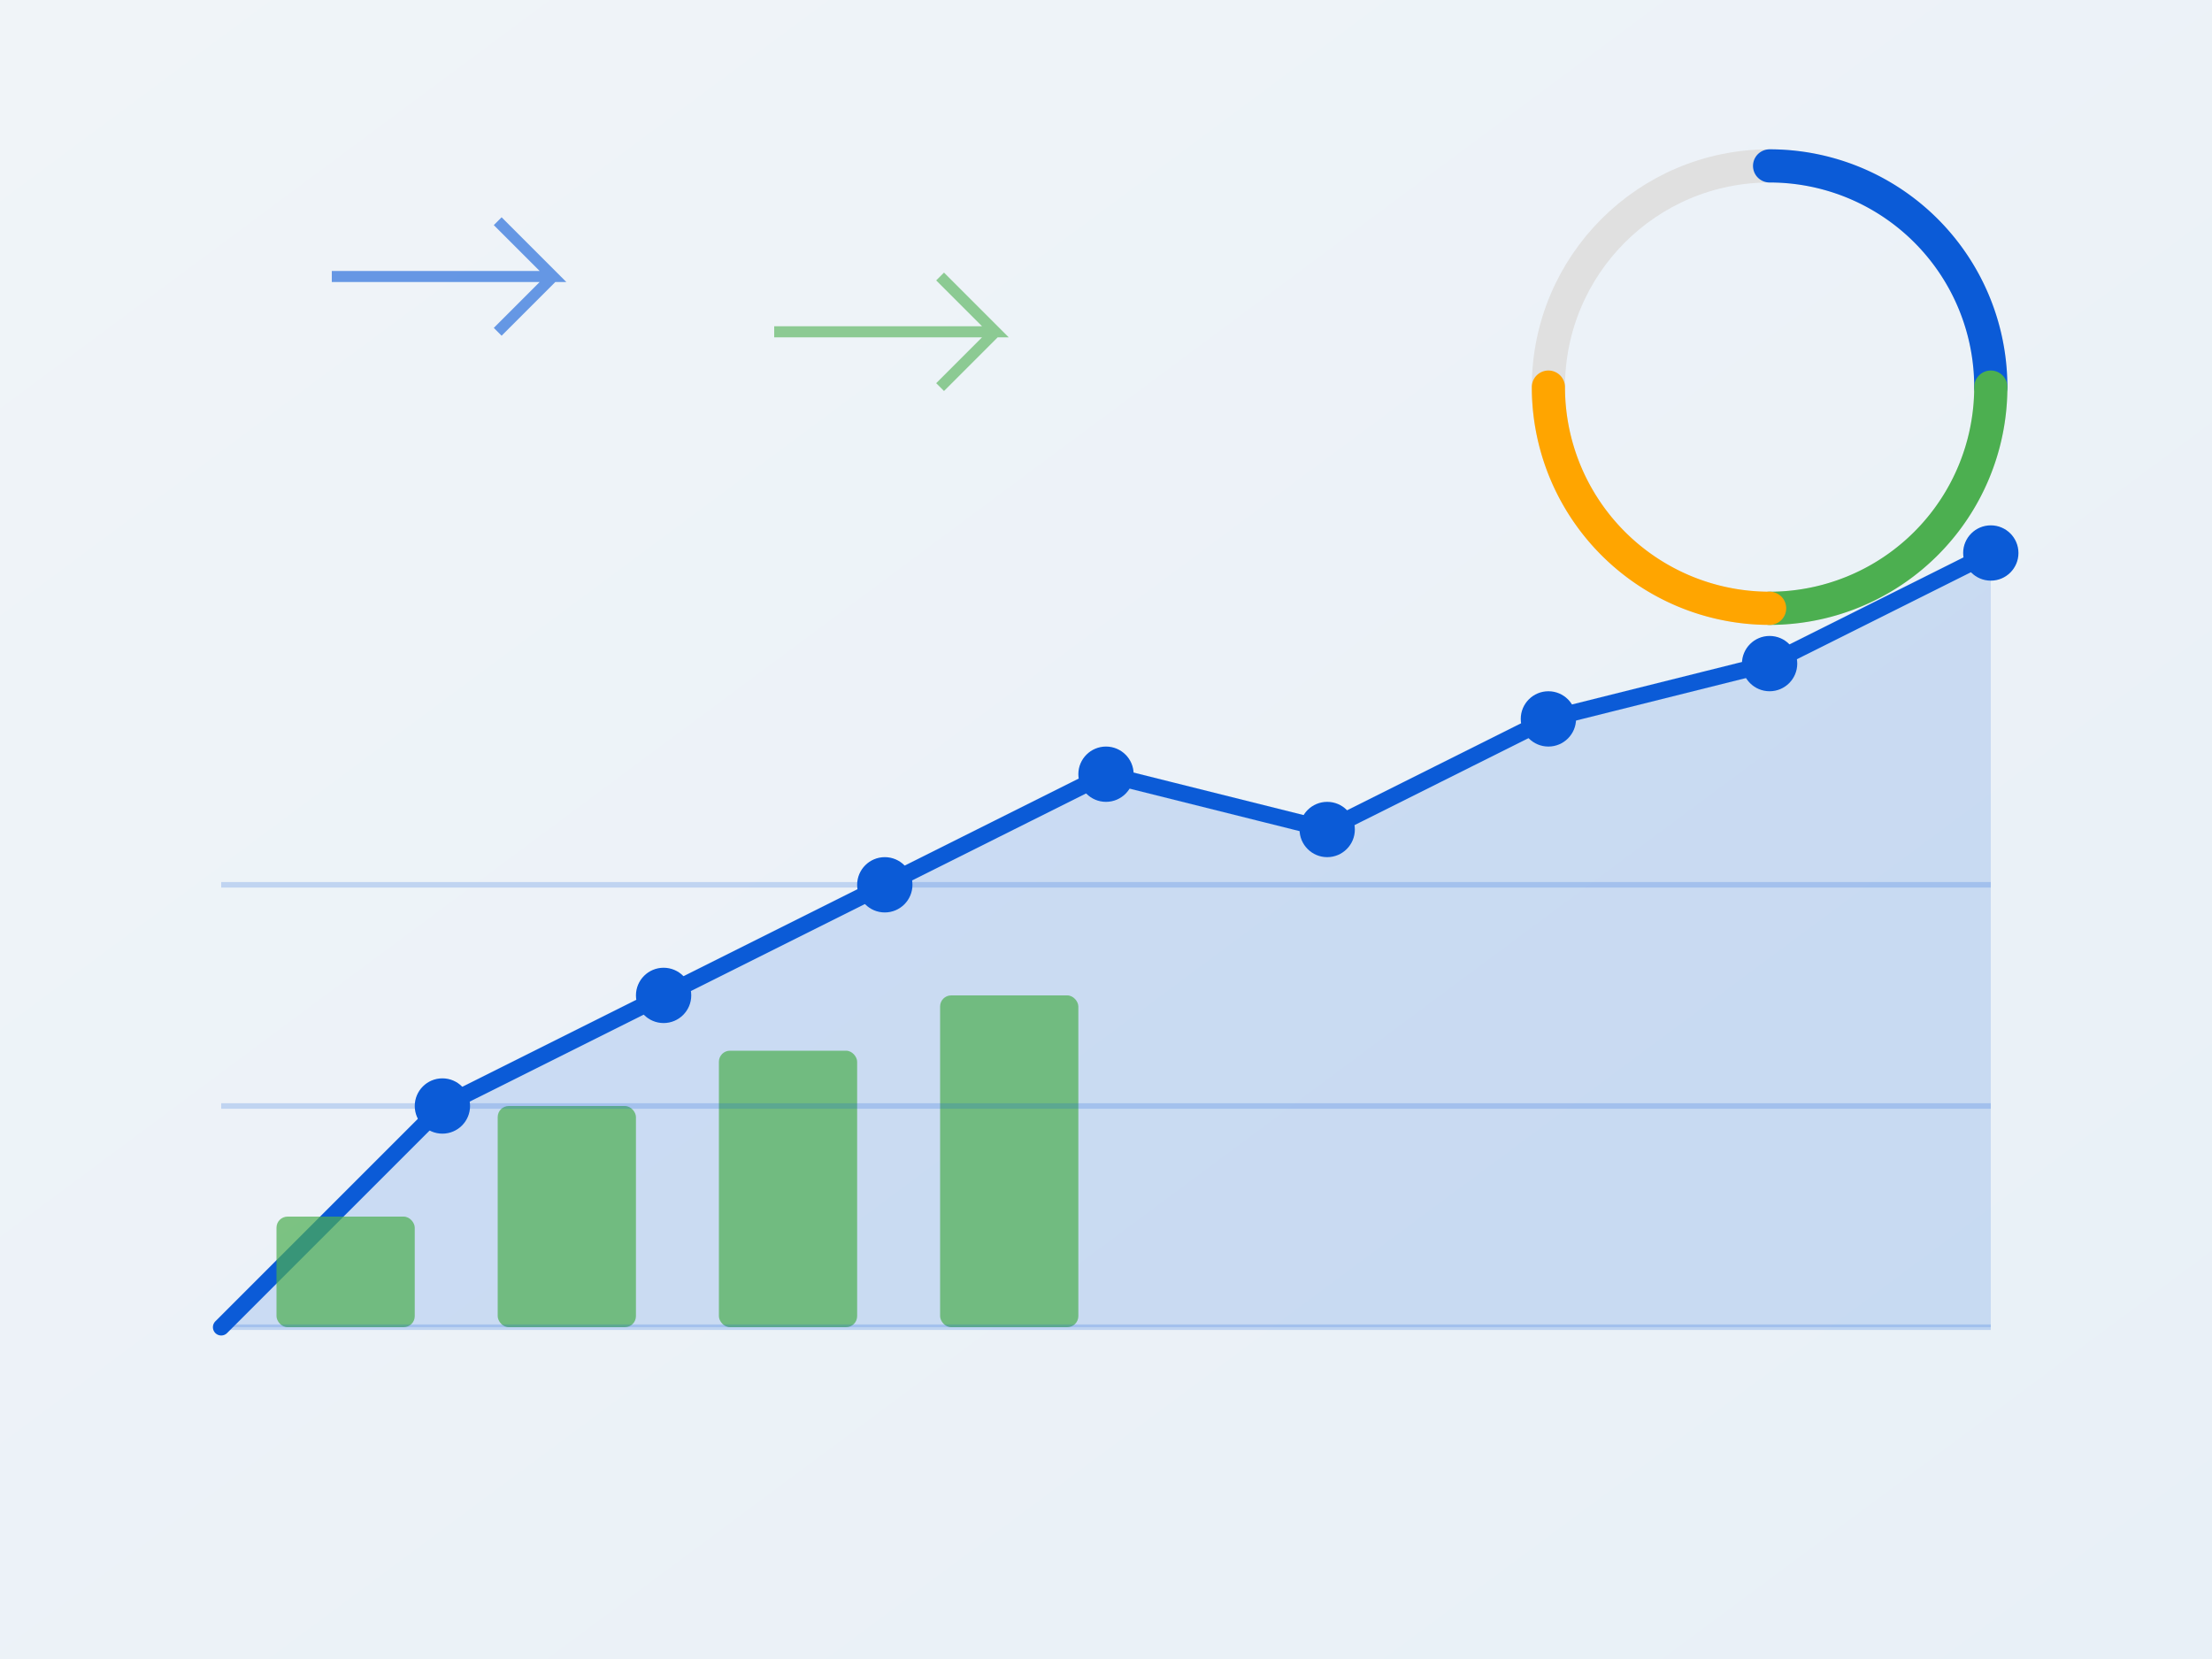 <svg xmlns="http://www.w3.org/2000/svg" viewBox="0 0 400 300" fill="none">
  <rect x="0" y="0" width="400" height="300" fill="#333333" stroke="none"/>
  <!-- Background gradient -->
  <rect width="400" height="300" fill="url(#bgGradient2)"/>
  <defs>
    <linearGradient id="bgGradient2" x1="0%" y1="0%" x2="100%" y2="100%">
      <stop offset="0%" style="stop-color:#f0f4f8;stop-opacity:1" />
      <stop offset="100%" style="stop-color:#e8f0f7;stop-opacity:1" />
    </linearGradient>
  </defs>
  
  <!-- Abstract line chart with area fill -->
  <path d="M 40 240 L 80 200 L 120 180 L 160 160 L 200 140 L 240 150 L 280 130 L 320 120 L 360 100 L 360 240 Z" 
        fill="#0b5bd7" opacity="0.15"/>
  <polyline points="40,240 80,200 120,180 160,160 200,140 240,150 280,130 320,120 360,100" 
            fill="none" stroke="#0b5bd7" stroke-width="3" stroke-linecap="round" stroke-linejoin="round"/>
  
  <!-- Data points on line -->
  <circle cx="80" cy="200" r="5" fill="#0b5bd7"/>
  <circle cx="120" cy="180" r="5" fill="#0b5bd7"/>
  <circle cx="160" cy="160" r="5" fill="#0b5bd7"/>
  <circle cx="200" cy="140" r="5" fill="#0b5bd7"/>
  <circle cx="240" cy="150" r="5" fill="#0b5bd7"/>
  <circle cx="280" cy="130" r="5" fill="#0b5bd7"/>
  <circle cx="320" cy="120" r="5" fill="#0b5bd7"/>
  <circle cx="360" cy="100" r="5" fill="#0b5bd7"/>
  
  <!-- Abstract bar chart elements -->
  <rect x="50" y="220" width="25" height="20" rx="2" fill="#4caf50" opacity="0.7"/>
  <rect x="90" y="200" width="25" height="40" rx="2" fill="#4caf50" opacity="0.7"/>
  <rect x="130" y="190" width="25" height="50" rx="2" fill="#4caf50" opacity="0.7"/>
  <rect x="170" y="180" width="25" height="60" rx="2" fill="#4caf50" opacity="0.7"/>
  
  <!-- Abstract pie chart -->
  <circle cx="320" cy="70" r="40" fill="none" stroke="#e0e0e0" stroke-width="6"/>
  <path d="M 320 30 A 40 40 0 0 1 360 70" fill="none" stroke="#0b5bd7" stroke-width="6" stroke-linecap="round"/>
  <path d="M 360 70 A 40 40 0 0 1 320 110" fill="none" stroke="#4caf50" stroke-width="6" stroke-linecap="round"/>
  <path d="M 320 110 A 40 40 0 0 1 280 70" fill="none" stroke="#ffa500" stroke-width="6" stroke-linecap="round"/>
  
  <!-- Abstract grid pattern -->
  <line x1="40" y1="240" x2="360" y2="240" stroke="#0b5bd7" stroke-width="1" opacity="0.2"/>
  <line x1="40" y1="200" x2="360" y2="200" stroke="#0b5bd7" stroke-width="1" opacity="0.2"/>
  <line x1="40" y1="160" x2="360" y2="160" stroke="#0b5bd7" stroke-width="1" opacity="0.2"/>
  
  <!-- Abstract trend indicators -->
  <path d="M 60 50 L 100 50 L 90 40 M 100 50 L 90 60" stroke="#0b5bd7" stroke-width="2" fill="none" opacity="0.6"/>
  <path d="M 140 60 L 180 60 L 170 50 M 180 60 L 170 70" stroke="#4caf50" stroke-width="2" fill="none" opacity="0.6"/>
</svg>



